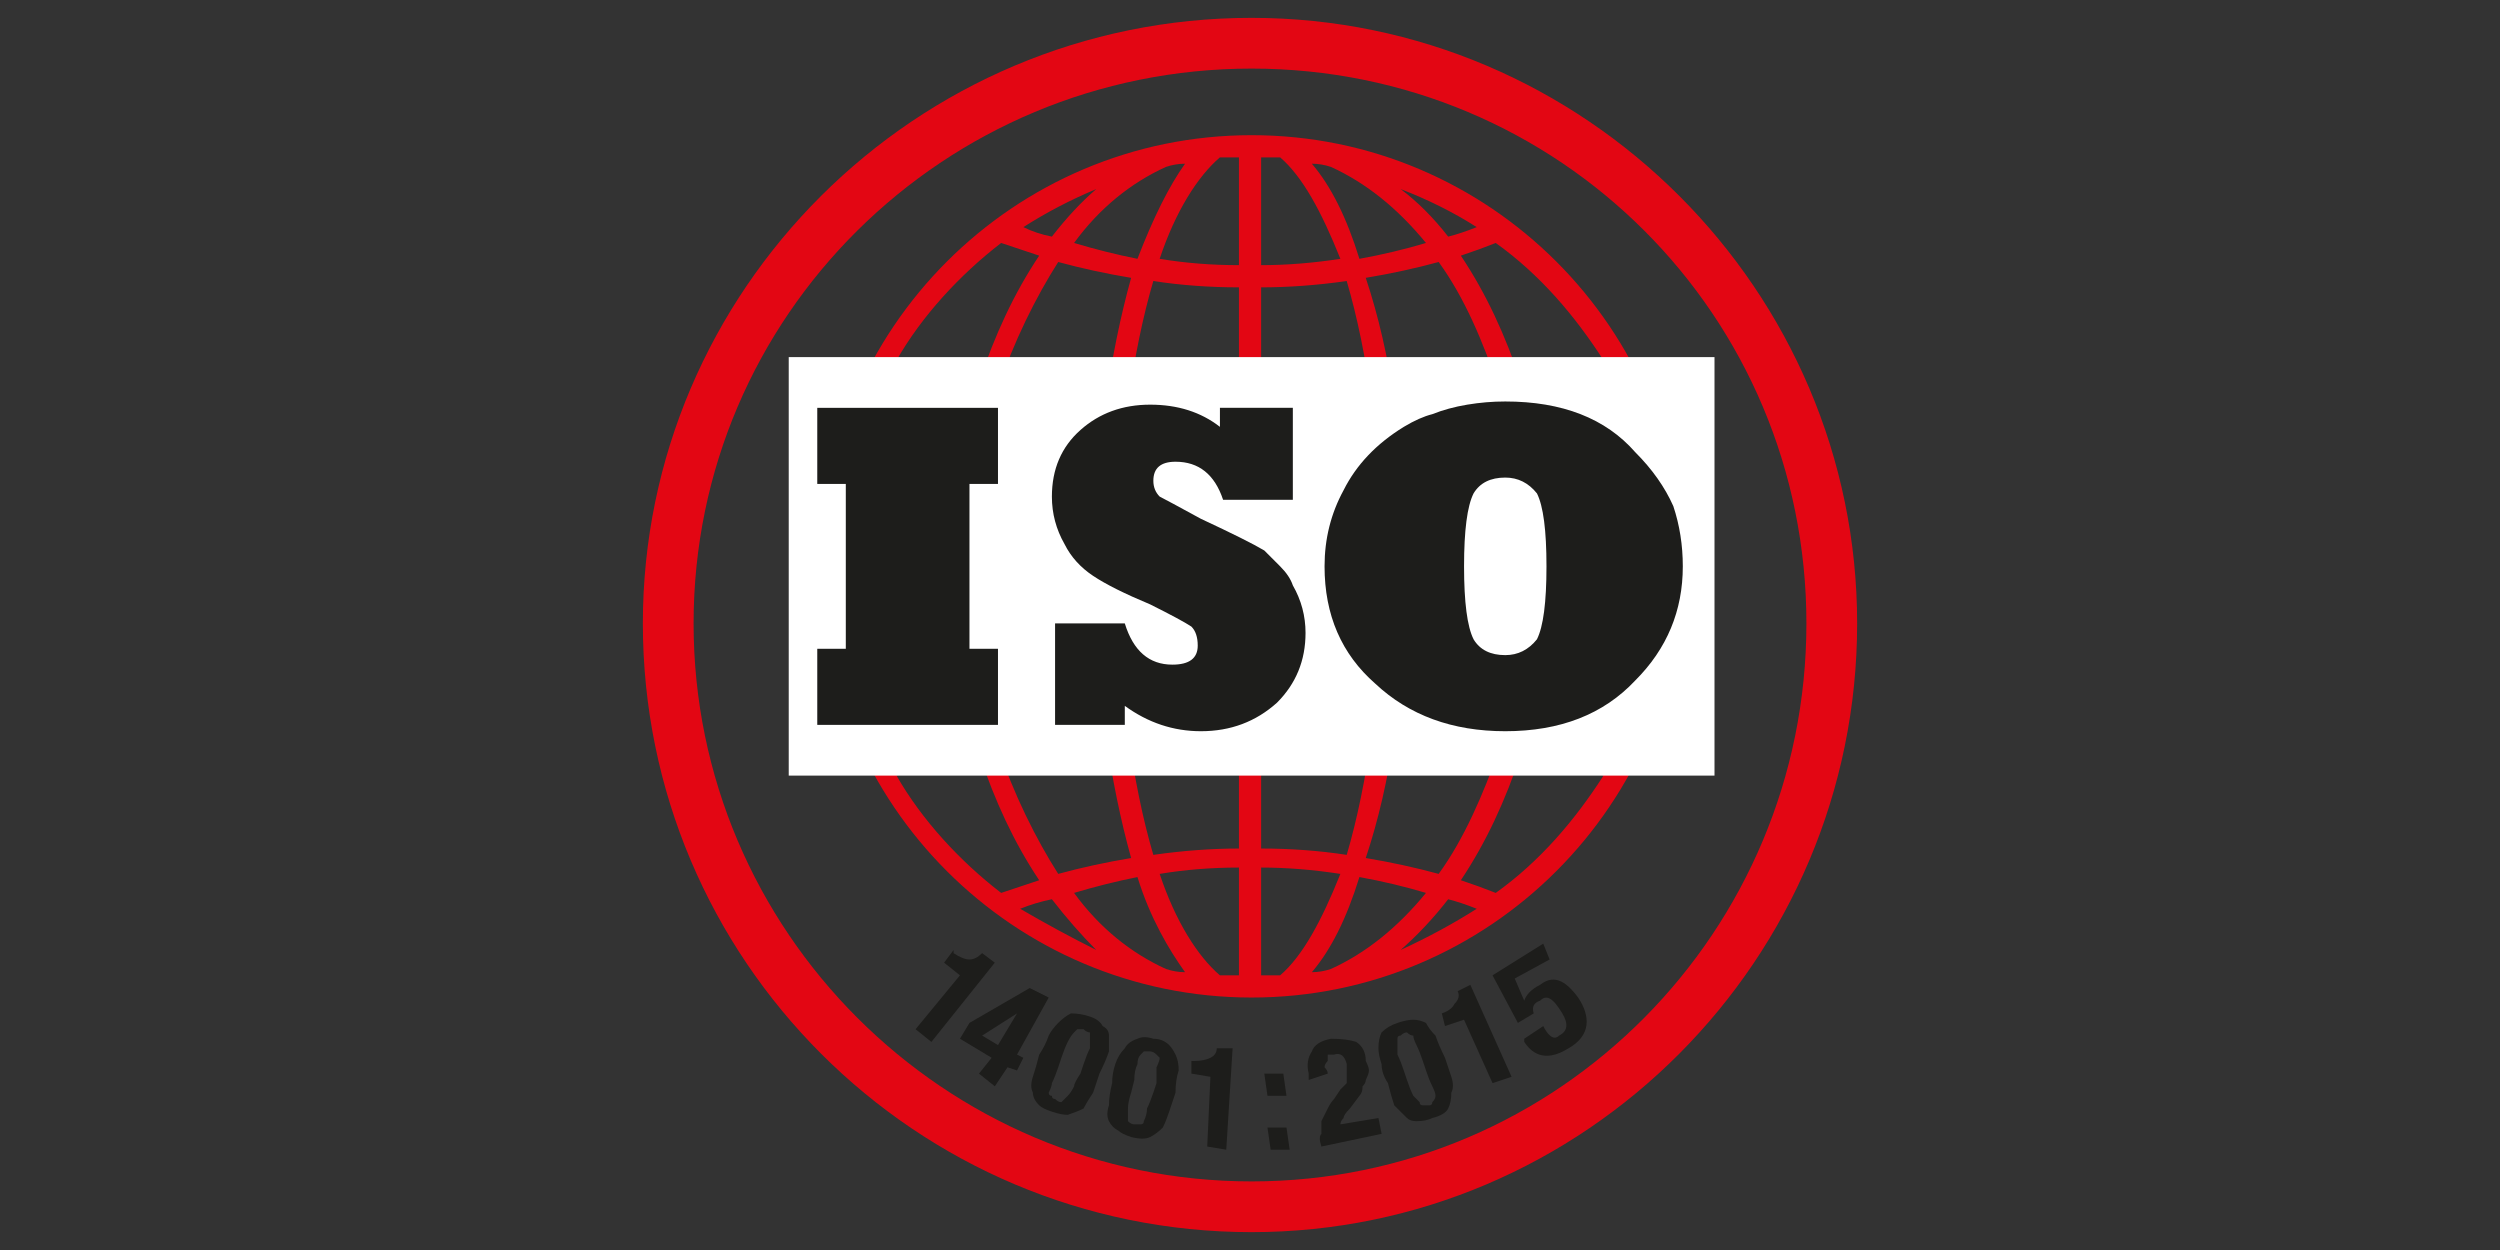 <svg width="140" height="70" viewBox="0 0 140 70" fill="none" xmlns="http://www.w3.org/2000/svg">
<rect x="0" y="0" width="140" height="70" fill="#333333" stroke="none"/>
<path fill-rule="evenodd" clip-rule="evenodd" d="M104 34.911C104 53.731 88.731 69 70.089 69C51.269 69 36 53.731 36 34.911C36 16.269 51.269 1 70.089 1C88.731 1 104 16.269 104 34.911ZM101.159 34.911C101.159 17.689 87.311 3.841 70.089 3.841C52.867 3.841 38.841 17.689 38.841 34.911C38.841 52.133 52.867 66.159 70.089 66.159C87.311 66.159 101.159 52.133 101.159 34.911Z" fill="#E30613"/>
<path fill-rule="evenodd" clip-rule="evenodd" d="M70.09 7.57C56.774 7.57 45.944 18.4 45.944 31.716C45.944 45.032 56.774 55.862 70.09 55.862C83.406 55.862 94.236 45.032 94.236 31.716C94.236 18.4 83.406 7.57 70.09 7.57ZM78.612 31.183C78.612 28.461 78.494 25.975 78.257 23.727C80.388 23.49 82.4 23.194 84.293 22.839C85.004 25.324 85.537 28.165 85.537 31.183H78.612ZM71.688 54.619C71.333 54.619 70.978 54.619 70.623 54.619V48.583C72.043 48.583 73.522 48.701 75.061 48.938C73.996 51.601 72.931 53.554 71.688 54.619ZM64.941 48.938C66.362 48.701 67.841 48.583 69.38 48.583V54.619C69.025 54.619 68.669 54.619 68.314 54.619C67.072 53.554 65.829 51.601 64.941 48.938ZM68.314 8.813C68.669 8.813 69.025 8.813 69.38 8.813V14.849C67.841 14.849 66.362 14.731 64.941 14.494C65.829 11.831 67.072 9.878 68.314 8.813ZM75.061 14.494C73.522 14.731 72.043 14.849 70.623 14.849V8.813C70.978 8.813 71.333 8.813 71.688 8.813C72.931 9.878 73.996 11.831 75.061 14.494ZM70.623 16.092C72.161 16.092 73.759 15.974 75.416 15.737C76.008 17.749 76.481 20.057 76.837 22.661C74.824 22.78 72.753 22.839 70.623 22.839V16.092ZM69.38 16.092V23.016C67.249 23.016 65.178 22.898 63.166 22.661C63.521 20.057 63.994 17.749 64.586 15.737C66.125 15.974 67.723 16.092 69.38 16.092ZM69.38 24.259V31.183H62.456C62.574 28.579 62.751 26.153 62.988 23.904C65 24.022 67.131 24.141 69.38 24.259ZM69.38 32.426V39.35C67.131 39.469 65 39.587 62.988 39.706C62.751 37.457 62.574 35.03 62.456 32.426H69.38ZM69.38 40.593V47.518C67.841 47.518 66.243 47.636 64.586 47.873C63.994 45.861 63.521 43.552 63.166 40.948C65.178 40.712 67.249 40.593 69.38 40.593ZM70.623 47.518V40.593C72.753 40.593 74.824 40.712 76.837 40.948C76.481 43.552 76.008 45.861 75.416 47.873C73.877 47.636 72.28 47.518 70.623 47.518ZM70.623 39.35V32.426H77.547C77.429 35.03 77.251 37.457 77.014 39.706C74.884 39.587 72.753 39.469 70.623 39.35ZM70.623 31.183V24.259C72.871 24.141 75.002 24.022 77.014 23.904C77.251 26.153 77.429 28.579 77.547 31.183H70.623ZM78.079 22.484C77.724 19.998 77.192 17.69 76.482 15.559C77.902 15.323 79.263 15.027 80.565 14.672C81.986 16.625 83.051 19.11 83.938 21.773C82.045 22.129 80.091 22.365 78.079 22.484ZM76.127 14.494C75.416 12.186 74.529 10.411 73.463 9.168C73.819 9.168 74.173 9.227 74.528 9.345C76.481 10.233 78.257 11.653 79.855 13.606C78.671 13.961 77.429 14.257 76.127 14.494ZM78.435 10.588C79.974 11.18 81.394 11.89 82.696 12.719C82.104 12.955 81.571 13.133 81.098 13.251C80.269 12.186 79.382 11.298 78.435 10.588ZM65.296 9.345C65.651 9.227 66.007 9.168 66.362 9.168C65.474 10.411 64.586 12.186 63.698 14.494C62.515 14.257 61.331 13.961 60.148 13.606C61.568 11.653 63.343 10.233 65.296 9.345ZM58.905 13.251C58.313 13.133 57.78 12.955 57.307 12.719C58.609 11.89 59.97 11.18 61.39 10.588C60.562 11.298 59.733 12.186 58.905 13.251ZM63.343 15.559C62.752 17.69 62.278 19.998 61.923 22.484C59.911 22.365 57.898 22.129 55.886 21.773C56.774 19.11 58.017 16.625 59.26 14.672C60.562 15.027 61.923 15.323 63.343 15.559ZM61.745 23.727C61.508 26.094 61.39 28.579 61.39 31.183H54.466C54.466 28.343 54.999 25.502 55.709 22.839C57.603 23.194 59.615 23.49 61.745 23.727ZM53.223 31.183H47.009C47.186 27.632 48.074 24.259 49.495 21.241C51.152 21.833 52.809 22.306 54.466 22.661C53.756 25.324 53.223 28.165 53.223 31.183ZM53.223 32.426C53.223 35.444 53.756 38.285 54.466 40.948C52.809 41.303 51.152 41.777 49.495 42.369C48.074 39.35 47.186 35.977 47.009 32.426H53.223ZM54.466 32.426H61.212C61.331 35.03 61.508 37.516 61.745 39.883C59.615 40.12 57.543 40.416 55.531 40.771C54.821 38.108 54.466 35.444 54.466 32.426ZM61.923 41.126C62.278 43.612 62.752 45.92 63.343 48.05C61.923 48.287 60.562 48.583 59.26 48.938C58.017 46.985 56.774 44.499 55.886 41.836C57.898 41.481 59.911 41.244 61.923 41.126ZM63.698 49.115C64.409 51.424 65.474 53.199 66.362 54.442C66.007 54.442 65.651 54.383 65.296 54.264C63.343 53.377 61.568 51.956 60.148 50.003C61.331 49.648 62.515 49.352 63.698 49.115ZM61.39 53.199C59.97 52.489 58.55 51.719 57.129 50.891C57.721 50.654 58.313 50.477 58.905 50.358C59.733 51.424 60.562 52.37 61.39 53.199ZM74.528 54.264C74.173 54.383 73.819 54.442 73.463 54.442C74.529 53.199 75.416 51.424 76.127 49.115C77.429 49.352 78.671 49.648 79.855 50.003C78.257 51.956 76.481 53.377 74.528 54.264ZM81.098 50.358C81.571 50.477 82.104 50.654 82.696 50.891C81.394 51.719 79.974 52.489 78.435 53.199C79.382 52.37 80.269 51.424 81.098 50.358ZM76.482 48.05C77.192 45.92 77.724 43.612 78.079 41.126C80.091 41.244 82.045 41.54 83.938 42.014C83.051 44.499 81.986 46.985 80.565 48.938C79.263 48.583 77.902 48.287 76.482 48.05ZM78.079 39.883C78.434 37.516 78.612 35.03 78.612 32.426H85.359C85.359 35.444 85.004 38.108 84.293 40.771C82.281 40.416 80.21 40.12 78.079 39.883ZM86.602 32.426H92.816C92.816 35.977 91.928 39.35 90.33 42.369C88.791 41.777 87.134 41.303 85.359 40.948C86.247 38.285 86.602 35.444 86.602 32.426ZM86.602 31.183C86.602 28.165 86.247 25.324 85.359 22.661C87.134 22.306 88.791 21.833 90.33 21.241C91.928 24.259 92.816 27.632 92.816 31.183H86.602ZM89.797 20.176C88.259 20.649 86.72 21.063 85.181 21.418C84.293 18.755 83.228 16.447 81.808 14.316C82.518 14.08 83.169 13.843 83.761 13.606C86.247 15.382 88.2 17.69 89.797 20.176ZM56.064 13.606C56.774 13.843 57.484 14.08 58.194 14.316C56.774 16.447 55.709 18.755 54.821 21.418C53.164 21.063 51.625 20.649 50.205 20.176C51.625 17.69 53.756 15.382 56.064 13.606ZM50.205 43.434C51.625 42.961 53.164 42.546 54.821 42.191C55.709 44.854 56.774 47.163 58.194 49.293C57.484 49.53 56.774 49.767 56.064 50.003C53.756 48.228 51.625 45.92 50.205 43.434ZM83.761 50.003C83.169 49.767 82.518 49.53 81.808 49.293C83.228 47.163 84.293 44.854 85.181 42.191C86.72 42.546 88.259 42.961 89.797 43.434C88.2 45.92 86.247 48.228 83.761 50.003Z" fill="#E30613"/>
<path d="M96.012 43.434H44.169V19.998H96.012V43.434Z" fill="white"/>
<path d="M55.887 40.593H45.767V36.332H47.365V27.1H45.767V22.839H55.887V27.1H54.29V36.332H55.887V40.593Z" fill="#1D1D1B"/>
<path d="M62.989 40.593H59.084V34.912H62.989C63.463 36.45 64.351 37.22 65.653 37.22C66.6 37.22 67.073 36.865 67.073 36.154C67.073 35.681 66.955 35.326 66.718 35.089C66.363 34.852 65.594 34.438 64.41 33.846C62.989 33.254 61.924 32.722 61.214 32.248C60.504 31.775 59.971 31.183 59.616 30.473C59.143 29.644 58.906 28.757 58.906 27.81C58.906 26.271 59.439 25.028 60.504 24.081C61.569 23.134 62.871 22.661 64.41 22.661C65.949 22.661 67.251 23.075 68.316 23.904V22.838H72.399V27.987H68.493C68.02 26.567 67.132 25.857 65.83 25.857C65.002 25.857 64.588 26.212 64.588 26.922C64.588 27.277 64.706 27.573 64.943 27.81C65.179 27.928 65.949 28.342 67.251 29.053C69.026 29.881 70.21 30.473 70.802 30.828C71.038 31.065 71.334 31.361 71.689 31.716C72.044 32.071 72.281 32.426 72.399 32.781C72.873 33.609 73.11 34.497 73.11 35.444C73.11 36.983 72.577 38.285 71.512 39.35C70.328 40.416 68.908 40.948 67.251 40.948C65.712 40.948 64.291 40.475 62.989 39.528V40.593Z" fill="#1D1D1B"/>
<path fill-rule="evenodd" clip-rule="evenodd" d="M74.175 31.715C74.175 30.177 74.53 28.756 75.24 27.454C75.95 26.034 77.075 24.85 78.613 23.904C79.205 23.548 79.738 23.312 80.211 23.193C80.803 22.956 81.454 22.779 82.164 22.661C82.874 22.542 83.584 22.483 84.295 22.483C87.49 22.483 89.917 23.43 91.574 25.324C92.521 26.271 93.231 27.277 93.705 28.342C94.06 29.407 94.237 30.532 94.237 31.715C94.237 34.201 93.35 36.332 91.574 38.107C89.799 40.001 87.372 40.948 84.295 40.948C81.335 40.948 78.909 40.06 77.016 38.285C75.122 36.627 74.175 34.438 74.175 31.715ZM81.987 31.715C81.987 33.728 82.164 35.089 82.519 35.799C82.874 36.391 83.466 36.687 84.295 36.687C85.005 36.687 85.597 36.391 86.07 35.799C86.425 35.089 86.603 33.728 86.603 31.715C86.603 29.703 86.425 28.342 86.07 27.632C85.597 27.04 85.005 26.744 84.295 26.744C83.466 26.744 82.874 27.04 82.519 27.632C82.164 28.342 81.987 29.703 81.987 31.715Z" fill="#1D1D1B"/>
<path d="M53.756 54.619L52.868 53.909L53.401 53.199V53.376C53.756 53.613 54.052 53.731 54.289 53.731C54.526 53.731 54.762 53.613 54.999 53.376L55.709 53.909L52.158 58.348L51.271 57.637L53.756 54.619Z" fill="#1D1D1B"/>
<path fill-rule="evenodd" clip-rule="evenodd" d="M57.663 55.33L58.728 55.862L56.953 59.058L57.308 59.236L56.953 59.946L56.42 59.768L55.71 60.834L54.822 60.123L55.532 59.236L53.757 58.17L54.29 57.282L57.663 55.33ZM56.953 56.75L55 57.993L55.888 58.525L56.953 56.75Z" fill="#1D1D1B"/>
<path fill-rule="evenodd" clip-rule="evenodd" d="M58.728 57.992C58.847 57.756 59.024 57.519 59.261 57.282C59.498 57.045 59.734 56.868 59.971 56.75C60.326 56.75 60.681 56.809 61.037 56.927C61.392 57.045 61.628 57.223 61.747 57.46C61.983 57.578 62.102 57.756 62.102 57.992C62.102 58.348 62.102 58.644 62.102 58.88C61.983 59.235 61.806 59.65 61.569 60.123C61.451 60.478 61.332 60.833 61.214 61.188C60.977 61.543 60.8 61.839 60.682 62.076C60.445 62.194 60.149 62.313 59.794 62.431C59.557 62.431 59.261 62.372 58.906 62.254C58.551 62.135 58.314 62.017 58.196 61.898C57.959 61.662 57.841 61.425 57.841 61.188C57.722 60.952 57.722 60.656 57.841 60.3C57.959 59.946 58.077 59.531 58.196 59.058C58.432 58.703 58.61 58.348 58.728 57.992ZM58.906 60.656C58.906 60.774 58.847 60.952 58.728 61.188C58.728 61.307 58.788 61.366 58.906 61.366C58.906 61.484 58.965 61.543 59.084 61.543C59.202 61.662 59.32 61.721 59.438 61.721C59.557 61.602 59.675 61.484 59.794 61.366C59.912 61.247 60.031 61.07 60.149 60.833C60.149 60.715 60.267 60.478 60.504 60.123L60.682 59.59C60.8 59.235 60.918 58.939 61.037 58.703C61.037 58.466 61.037 58.288 61.037 58.17C61.037 58.052 61.037 57.933 61.037 57.815C60.918 57.815 60.8 57.756 60.682 57.637C60.563 57.637 60.445 57.637 60.326 57.637C60.326 57.637 60.267 57.697 60.149 57.815C60.031 57.933 59.912 58.111 59.794 58.348C59.675 58.584 59.557 58.88 59.438 59.235L59.261 59.768C59.143 60.123 59.025 60.419 58.906 60.656Z" fill="#1D1D1B"/>
<path fill-rule="evenodd" clip-rule="evenodd" d="M62.456 59.59C62.575 59.235 62.752 58.939 62.989 58.703C63.107 58.466 63.344 58.288 63.699 58.17C63.936 58.052 64.231 58.052 64.587 58.17C64.942 58.17 65.238 58.288 65.474 58.525C65.593 58.643 65.711 58.821 65.829 59.058C65.948 59.294 66.007 59.59 66.007 59.945C65.889 60.3 65.829 60.715 65.829 61.188C65.711 61.543 65.593 61.898 65.474 62.254C65.356 62.609 65.238 62.904 65.119 63.141C64.883 63.378 64.646 63.556 64.409 63.674C64.172 63.792 63.817 63.792 63.344 63.674C62.989 63.556 62.752 63.437 62.633 63.319C62.397 63.2 62.219 63.023 62.101 62.786C61.982 62.55 61.982 62.254 62.101 61.898C62.101 61.543 62.16 61.129 62.279 60.656C62.279 60.3 62.338 59.945 62.456 59.59ZM63.166 62.076C63.166 62.194 63.166 62.372 63.166 62.609C63.166 62.727 63.166 62.786 63.166 62.786C63.285 62.905 63.403 62.964 63.521 62.964C63.639 62.964 63.758 62.964 63.876 62.964C63.995 62.964 64.054 62.905 64.054 62.786C64.172 62.55 64.232 62.313 64.232 62.076C64.35 61.839 64.468 61.543 64.587 61.188L64.764 60.656C64.764 60.3 64.764 60.005 64.764 59.768C64.882 59.531 64.942 59.354 64.942 59.235C64.823 59.117 64.764 59.058 64.764 59.058C64.646 58.939 64.527 58.88 64.409 58.88C64.29 58.88 64.172 58.88 64.054 58.88C64.054 58.88 63.995 58.939 63.876 59.058C63.758 59.176 63.699 59.354 63.699 59.59C63.581 59.827 63.521 60.123 63.521 60.478L63.344 61.188C63.225 61.543 63.166 61.839 63.166 62.076Z" fill="#1D1D1B"/>
<path d="M67.783 60.301L66.718 60.123V59.413H66.895C67.25 59.413 67.546 59.354 67.783 59.236C68.02 59.117 68.138 58.94 68.138 58.703H69.026L68.671 64.384L67.605 64.207L67.783 60.301Z" fill="#1D1D1B"/>
<path d="M71.866 60.123L72.043 61.365H70.978L70.801 60.123H71.866ZM72.043 63.141L72.221 64.384H71.156L70.978 63.141H72.043Z" fill="#1D1D1B"/>
<path d="M73.998 64.206C73.879 63.851 73.879 63.614 73.998 63.496C73.998 63.259 73.998 63.023 73.998 62.786C74.116 62.549 74.234 62.312 74.353 62.076C74.471 61.839 74.589 61.661 74.708 61.543L75.063 61.011C75.181 60.892 75.299 60.774 75.418 60.655C75.418 60.537 75.418 60.419 75.418 60.3C75.418 60.182 75.418 60.063 75.418 59.945C75.418 59.827 75.418 59.708 75.418 59.59C75.299 59.117 75.063 58.939 74.708 59.057C74.589 59.057 74.471 59.057 74.353 59.057C74.353 59.176 74.353 59.294 74.353 59.413C74.234 59.531 74.175 59.649 74.175 59.768C74.293 59.886 74.353 60.004 74.353 60.123L73.287 60.478V60.123C73.169 59.649 73.228 59.235 73.465 58.88C73.583 58.525 73.938 58.288 74.53 58.17C75.122 58.17 75.595 58.229 75.95 58.347C76.305 58.584 76.483 58.939 76.483 59.413C76.601 59.649 76.661 59.827 76.661 59.945C76.661 60.063 76.601 60.241 76.483 60.478C76.483 60.596 76.424 60.715 76.305 60.833C76.305 61.07 76.246 61.247 76.128 61.365L75.595 62.076C75.359 62.312 75.24 62.49 75.24 62.608C75.122 62.727 75.063 62.845 75.063 62.963L77.193 62.608L77.371 63.496L73.998 64.206Z" fill="#1D1D1B"/>
<path fill-rule="evenodd" clip-rule="evenodd" d="M77.369 59.591C77.251 59.236 77.192 58.94 77.192 58.703C77.192 58.348 77.251 58.052 77.369 57.815C77.606 57.578 77.902 57.401 78.257 57.283C78.612 57.164 78.908 57.105 79.145 57.105C79.382 57.105 79.618 57.164 79.855 57.283C79.973 57.519 80.151 57.756 80.388 57.993C80.506 58.348 80.684 58.762 80.92 59.236C81.039 59.591 81.157 59.946 81.275 60.301C81.394 60.656 81.394 60.952 81.275 61.189C81.275 61.544 81.216 61.84 81.098 62.076C80.98 62.313 80.684 62.491 80.21 62.609C79.974 62.727 79.678 62.787 79.323 62.787C79.086 62.787 78.908 62.727 78.79 62.609C78.553 62.372 78.316 62.136 78.079 61.899C77.961 61.544 77.843 61.13 77.724 60.656C77.488 60.301 77.369 59.946 77.369 59.591ZM79.145 61.366C79.263 61.484 79.382 61.603 79.5 61.721C79.5 61.84 79.559 61.899 79.677 61.899C79.796 61.899 79.914 61.899 80.033 61.899C80.151 61.899 80.21 61.84 80.21 61.721C80.329 61.603 80.388 61.484 80.388 61.366C80.388 61.248 80.329 61.07 80.21 60.834C80.092 60.597 79.973 60.301 79.855 59.946L79.677 59.413C79.559 59.058 79.441 58.762 79.323 58.525C79.204 58.289 79.145 58.111 79.145 57.993C79.026 57.993 78.908 57.934 78.79 57.815C78.671 57.815 78.553 57.874 78.435 57.993C78.317 57.993 78.257 58.052 78.257 58.17C78.257 58.17 78.257 58.289 78.257 58.525C78.257 58.644 78.257 58.821 78.257 59.058C78.376 59.295 78.494 59.591 78.612 59.946L78.79 60.478C78.908 60.834 79.026 61.129 79.145 61.366Z" fill="#1D1D1B"/>
<path d="M81.985 57.104L80.919 57.459L80.742 56.749C81.097 56.631 81.334 56.453 81.452 56.217C81.689 55.98 81.748 55.743 81.629 55.506L82.34 55.151L84.648 60.3L83.583 60.655L81.985 57.104Z" fill="#1D1D1B"/>
<path d="M86.778 53.731L84.825 54.796L85.357 56.039C85.476 55.684 85.772 55.388 86.245 55.151C87.133 54.441 87.843 55.151 88.375 55.862C89.086 56.927 89.085 57.992 87.843 58.702C86.422 59.59 85.712 58.88 85.357 58.347V58.17L86.423 57.46C86.6 57.815 86.955 58.347 87.31 57.992C87.784 57.755 87.843 57.341 87.488 56.749C86.955 55.862 86.6 55.684 86.245 56.039C85.89 56.157 85.772 56.394 85.89 56.749L85.002 57.282L83.582 54.619L86.423 52.843L86.778 53.731Z" fill="#1D1D1B"/>
</svg>
